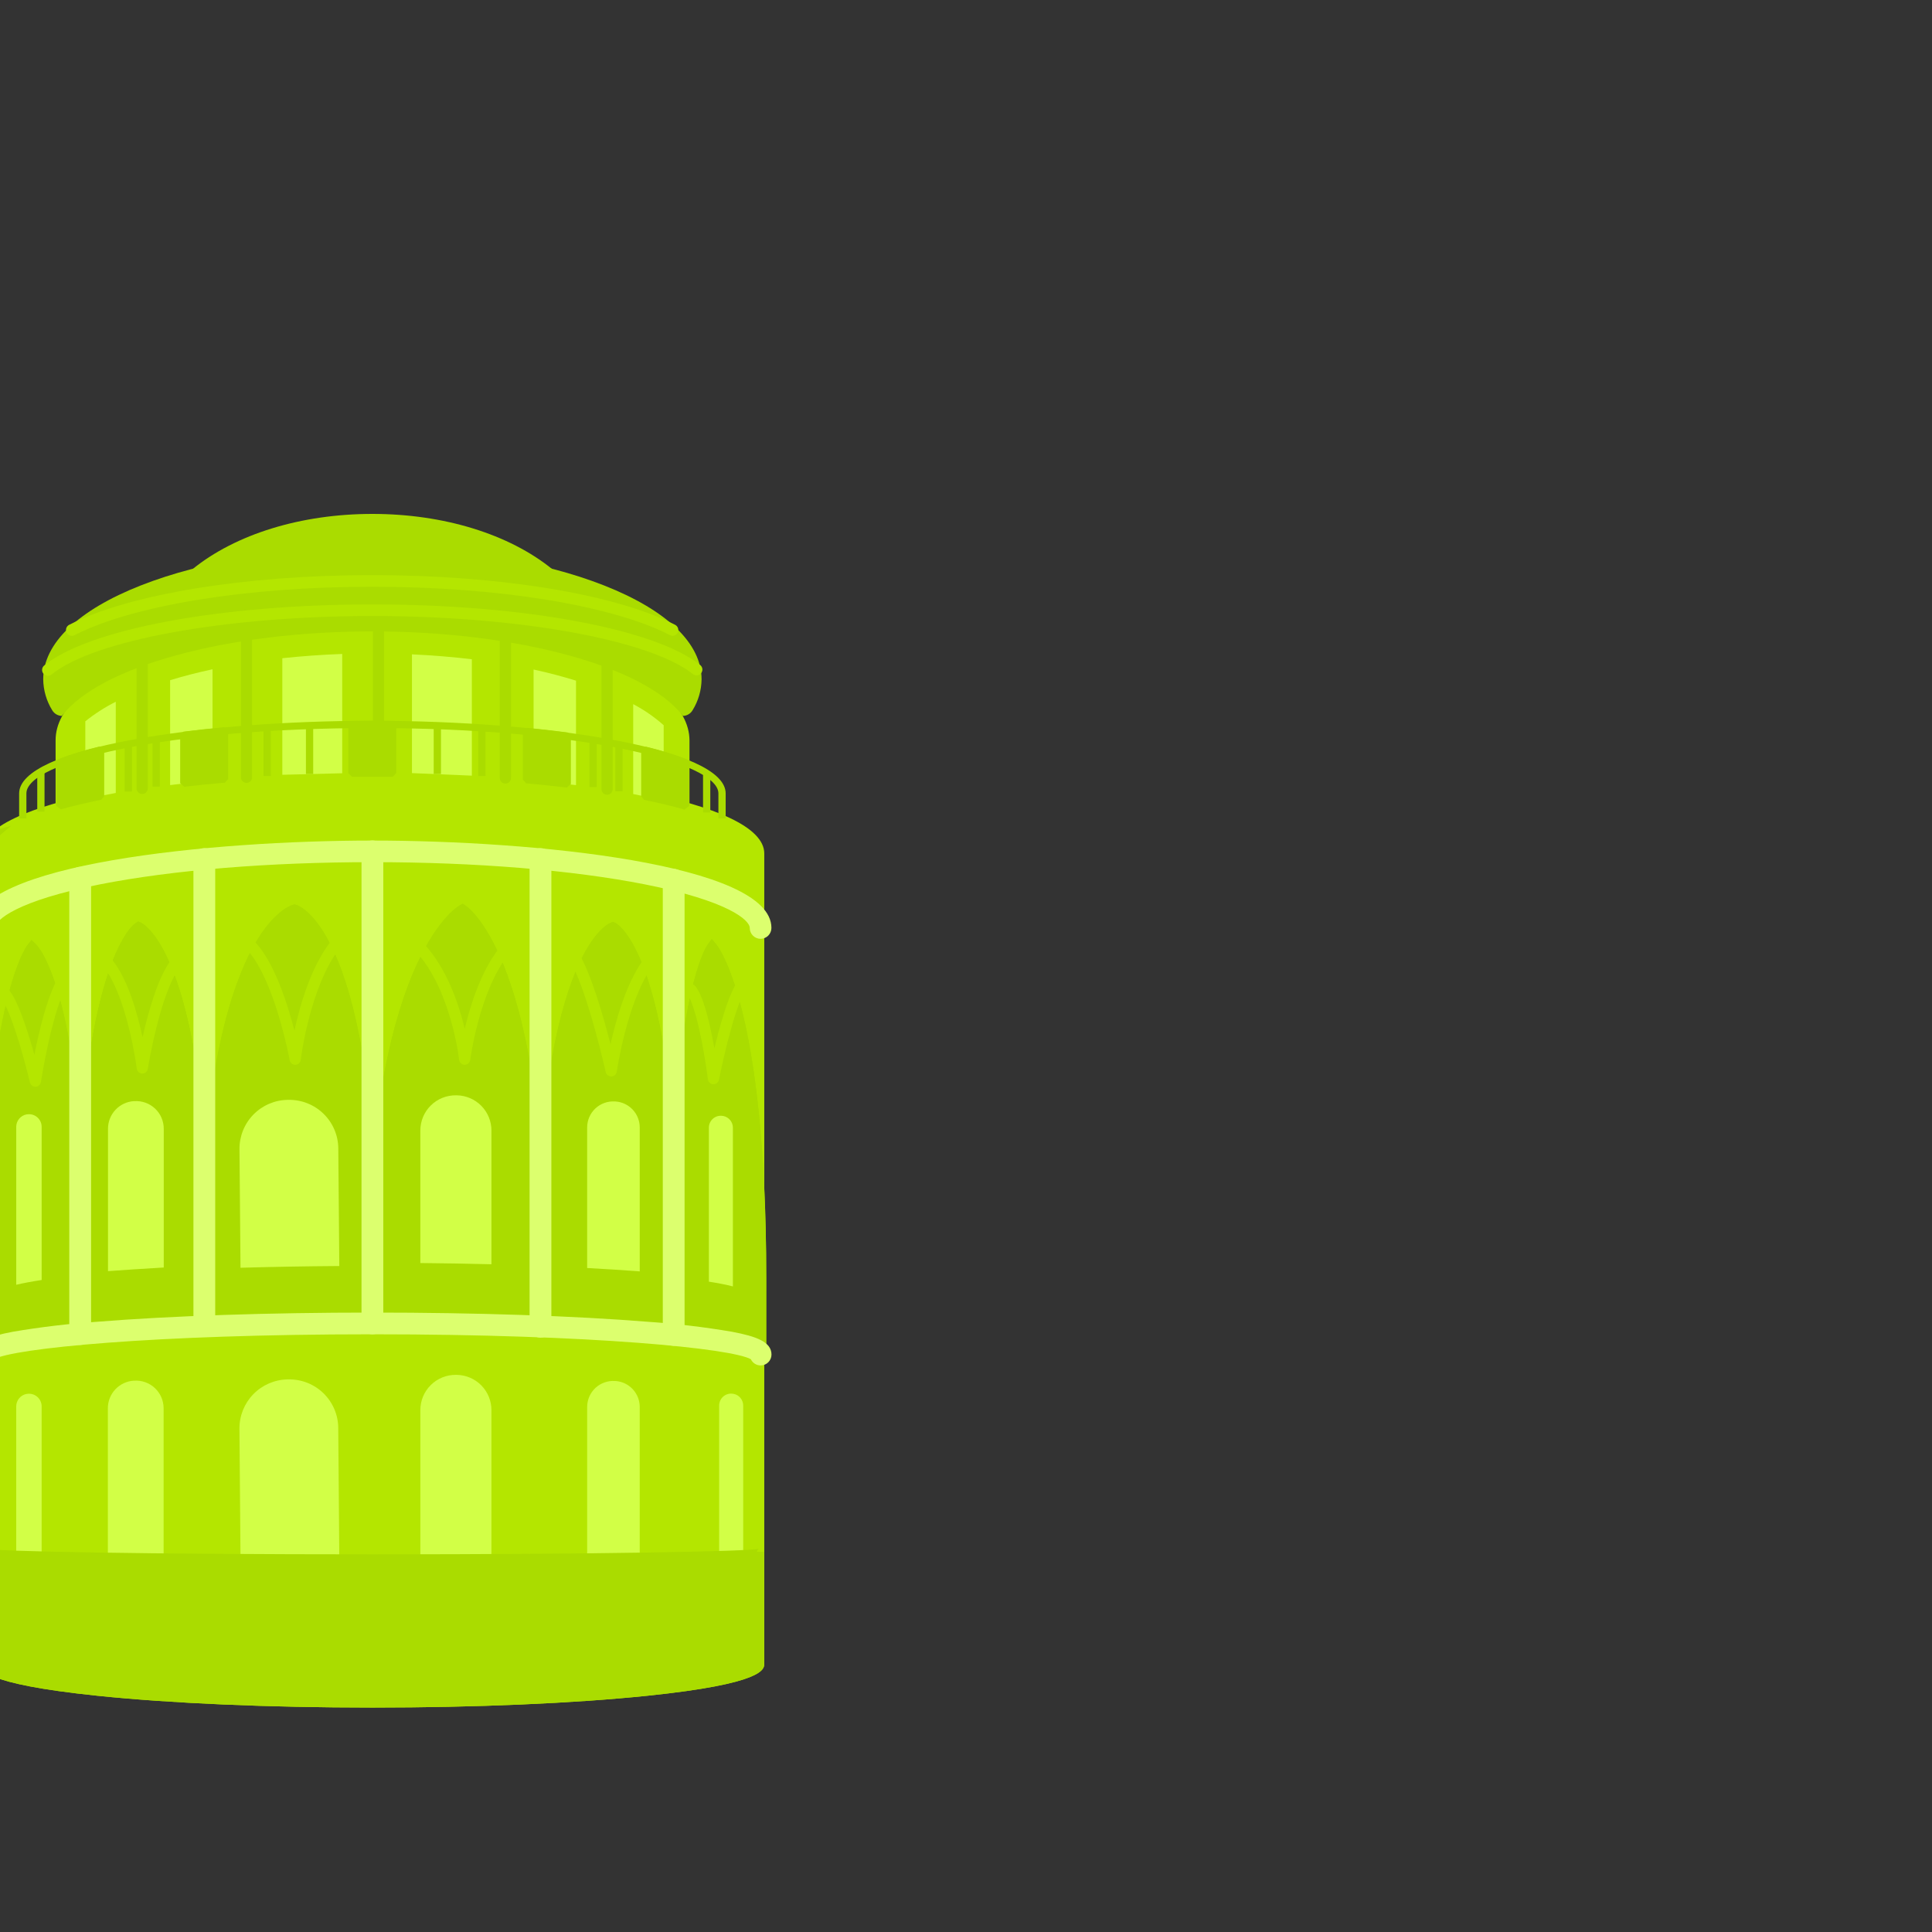 <svg width="2000" height="2000" viewBox="0 0 2000 2000" fill="none" xmlns="http://www.w3.org/2000/svg">
<rect x="0" y="0" width="2000" height="2000" fill="#333333" stroke="none"/>
<g clip-path="url(#clip0_4830_24862)">
<path d="M385.505 796.449C186.246 796.449 -20.156 829.008 -20.156 883.485V1722.25C-20.156 1727.93 -20.155 1742.89 100.904 1755.45C176.961 1763.31 278.018 1767.67 385.505 1767.67C492.993 1767.67 594.052 1763.31 670.072 1755.45C791.169 1742.89 791.168 1727.93 791.168 1722.25V883.485C791.168 829.008 584.915 796.449 385.505 796.449Z" fill="#B4E600"/>
<path d="M385.504 645.465C201.584 645.465 57.553 698.55 57.553 766.336V834.272L62.328 838.032C137.52 816.79 258.354 804.195 385.654 804.195C512.954 804.195 633.6 816.865 708.98 838.032L713.755 834.272V766.336C713.342 698.55 569.386 645.465 385.504 645.465Z" fill="#B4E600"/>
<path d="M292.262 681.372V802.055L354.259 800.476V676.973C332.716 677.725 312 679.304 292.262 681.372Z" fill="#D2FF46"/>
<path d="M488.447 682.459C468.559 680.09 447.843 678.36 426.451 677.383V800.322L488.447 802.953V682.459Z" fill="#D2FF46"/>
<path d="M596.271 704.602C582.586 700.354 567.925 696.481 552.36 693.098V807.578L596.271 812.766V704.602Z" fill="#D2FF46"/>
<path d="M176.098 704.148V812.725L220.009 807.462V692.832C204.469 696.166 189.833 699.938 176.098 704.148Z" fill="#D2FF46"/>
<path d="M687.029 750.736C677.43 742.226 666.838 734.904 655.486 728.93V821.98L687.029 828.635V750.736Z" fill="#D2FF46"/>
<path d="M88.306 746.713V826.868L119.849 820.89V726.449C108.647 732.068 98.073 738.861 88.306 746.713Z" fill="#D2FF46"/>
<path d="M587.695 758.258C574.236 756.491 559.986 754.874 545.361 753.445L541.227 757.205V807.133L544.686 810.892C559.01 812.17 573.146 813.674 586.755 815.291L590.967 811.531V762.017L587.695 758.258Z" fill="#AADC00"/>
<path d="M232.114 752.84C217.489 754.193 203.241 755.735 189.782 757.426L186.51 761.186V810.662L190.683 814.422C204.293 812.88 218.467 811.452 232.791 810.211L236.211 806.452V756.599L232.114 752.84Z" fill="#AADC00"/>
<path d="M103.196 772.77C88.701 776.176 74.446 780.534 60.524 785.815L58.156 789.311V834.088L62.931 837.848C75.525 834.314 89.623 830.968 104.85 827.885L107.859 824.125V776.492L103.196 772.77Z" fill="#AADC00"/>
<path d="M711.085 786.035C697.159 780.711 682.891 776.327 668.377 772.914L663.752 776.674V824.271L666.759 828.03C681.986 831.151 696.084 834.497 708.679 838.068L713.453 834.309V789.57L711.085 786.035Z" fill="#AADC00"/>
<path d="M456.489 751.145H448.97V801.298H456.489V751.145Z" fill="#AADC00"/>
<path d="M502.619 753.703H495.1V803.292H502.619V753.703Z" fill="#AADC00"/>
<path d="M280.31 753.176H272.791V803.329H280.31V753.176Z" fill="#AADC00"/>
<path d="M324.221 751.07H316.702V801.299H324.221V751.07Z" fill="#AADC00"/>
<path d="M136.622 770.207H129.103V819.345H136.622V770.207Z" fill="#AADC00"/>
<path d="M165.423 765.207H157.903V814.307H165.423V765.207Z" fill="#AADC00"/>
<path d="M617.734 766.445H610.215V814.794H617.734V766.445Z" fill="#AADC00"/>
<path d="M644.508 770.699H636.989V819.161H644.508V770.699Z" fill="#AADC00"/>
<path d="M46.09 798.594H38.57V840.137H46.09V798.594Z" fill="#AADC00"/>
<path d="M391.788 755.737C391.024 755.737 390.268 755.586 389.563 755.293C388.858 755 388.217 754.57 387.679 754.028C387.141 753.487 386.716 752.843 386.427 752.137C386.139 751.43 385.993 750.673 385.998 749.91V649.227C385.998 647.692 386.606 646.22 387.692 645.134C388.778 644.048 390.252 643.438 391.788 643.438C393.323 643.438 394.796 644.048 395.881 645.134C396.967 646.22 397.576 647.692 397.576 649.227V749.91C397.581 750.673 397.435 751.43 397.146 752.137C396.857 752.843 396.432 753.487 395.894 754.028C395.356 754.57 394.716 755 394.011 755.293C393.306 755.586 392.551 755.737 391.788 755.737Z" fill="#AADC00"/>
<path d="M523.182 811.19C521.643 811.19 520.167 810.581 519.076 809.497C517.984 808.412 517.365 806.939 517.355 805.4V661.633C517.473 660.173 518.135 658.81 519.211 657.817C520.288 656.824 521.699 656.273 523.164 656.273C524.628 656.273 526.04 656.824 527.116 657.817C528.192 658.81 528.855 660.173 528.972 661.633V805.4C528.972 806.936 528.362 808.408 527.276 809.494C526.19 810.58 524.718 811.19 523.182 811.19Z" fill="#AADC00"/>
<path d="M628.451 822.729C626.915 822.729 625.443 822.119 624.357 821.033C623.271 819.948 622.661 818.475 622.661 816.94V688.774C622.661 687.239 623.271 685.766 624.357 684.681C625.443 683.595 626.915 682.984 628.451 682.984C629.986 682.984 631.459 683.595 632.544 684.681C633.63 685.766 634.241 687.239 634.241 688.774V816.94C634.241 818.475 633.63 819.948 632.544 821.033C631.459 822.119 629.986 822.729 628.451 822.729Z" fill="#AADC00"/>
<path d="M255.2 810.47C253.665 810.47 252.192 809.86 251.106 808.774C250.021 807.689 249.41 806.216 249.41 804.681V659.071C249.41 657.536 250.021 656.062 251.106 654.977C252.192 653.891 253.665 653.281 255.2 653.281C256.736 653.281 258.208 653.891 259.294 654.977C260.38 656.062 260.99 657.536 260.99 659.071V804.681C260.99 806.216 260.38 807.689 259.294 808.774C258.208 809.86 256.736 810.47 255.2 810.47Z" fill="#AADC00"/>
<path d="M147.184 821.905C146.421 821.91 145.662 821.764 144.956 821.475C144.249 821.186 143.606 820.76 143.065 820.222C142.523 819.684 142.093 819.045 141.8 818.34C141.507 817.635 141.356 816.878 141.356 816.115V687.724C141.291 686.922 141.394 686.116 141.657 685.355C141.919 684.595 142.335 683.896 142.881 683.305C143.427 682.714 144.09 682.242 144.827 681.919C145.564 681.596 146.359 681.43 147.164 681.43C147.969 681.43 148.766 681.596 149.503 681.919C150.24 682.242 150.901 682.714 151.447 683.305C151.992 683.896 152.41 684.595 152.673 685.355C152.936 686.116 153.039 686.922 152.974 687.724V816.115C152.974 817.65 152.364 819.123 151.278 820.209C150.192 821.295 148.72 821.905 147.184 821.905Z" fill="#AADC00"/>
<path d="M406.636 746.297C392.65 746.109 378.364 746.109 364.379 746.297L360.619 750.057V800.322L364.379 804.082C378.327 804.082 392.537 804.082 406.485 804.082L410.245 800.322V750.057L406.636 746.297Z" fill="#AADC00"/>
<path d="M751.205 847.244H743.686V821.341C743.686 788.67 599.768 753.668 385.509 753.668C171.249 753.668 27.331 788.67 27.331 821.341V847.244H19.811V821.341C19.811 774.27 205.724 746.148 385.509 746.148C565.293 746.148 751.205 774.27 751.205 821.341V847.244Z" fill="#AADC00"/>
<path d="M-16.398 1401.15C-16.398 1042.33 33.305 981.648 33.305 981.648C33.305 981.648 82.97 1027.52 82.97 1322.83C82.97 1328.85 82.97 1334.98 82.97 1341.18V1379.72L6.612 1391.56L-16.398 1401.15Z" fill="#AADC00"/>
<path d="M-22.221 1409.79V1401.14C-22.221 1044.36 26.654 980.519 28.797 977.962L32.556 973.188L37.068 977.361C39.174 979.316 88.612 1028.38 88.612 1322.83V1384.68L8.043 1397.2L-22.221 1409.79ZM33.834 992.475C22.555 1016.57 -9.927 1109.7 -10.604 1392.46L5.751 1385.84L77.183 1374.75V1322.83C77.145 1089.85 45.789 1013.15 33.834 992.399V992.475Z" fill="#AADC00"/>
<path d="M83.004 1340.99C83.004 998.451 143.459 960.555 143.459 960.555C143.459 960.555 211.47 991.045 211.47 1322.64C211.47 1328.66 211.47 1334.79 211.47 1340.99V1371.33L82.968 1378.85L83.004 1340.99Z" fill="#AADC00"/>
<path d="M77.183 1385.24V1340.99C77.183 999.171 137.826 957.251 140.382 955.634L143.013 953.98L145.833 955.258C148.765 956.574 217.265 991.126 217.265 1322.65V1376.82L77.183 1385.24ZM143.953 968.23C132.674 981.388 88.8 1051.43 88.8 1341.11V1372.95L205.724 1366V1322.76C205.799 1043.04 156.698 980.072 143.953 968.23Z" fill="#AADC00"/>
<path d="M211.506 1340.99C211.506 965.028 305.008 942.207 305.008 942.207C305.008 942.207 385.65 964.427 385.65 1322.64C385.65 1328.66 385.65 1334.79 385.65 1340.99V1369.9H211.431L211.506 1340.99Z" fill="#AADC00"/>
<path d="M391.517 1375.8H205.793V1340.99C205.793 965.029 299.783 937.546 303.543 936.568L305.01 936.23L306.474 936.606C309.933 937.583 391.405 964.127 391.405 1322.64C391.405 1325.61 391.405 1328.62 391.405 1331.63V1375.69L391.517 1375.8ZM217.298 1364.22H379.937V1340.99C379.937 1337.87 379.937 1334.75 379.937 1331.7C379.937 1328.66 379.937 1325.65 379.937 1322.64C379.937 1004.39 315.648 954.577 304.745 948.487C292.902 954.277 217.222 1004.47 217.222 1340.99L217.298 1364.22Z" fill="#AADC00"/>
<path d="M385.276 1340.99C385.276 995.105 478.74 942.207 478.74 942.207C478.74 942.207 559.421 994.842 559.421 1322.64C559.421 1328.66 559.421 1334.79 559.421 1340.99V1367.91L385.425 1363.89L385.276 1340.99Z" fill="#AADC00"/>
<path d="M565.293 1373.96L379.756 1369.68L379.455 1341.1C379.455 995.822 471.979 939.503 475.889 937.285L478.973 935.555L481.943 937.472C485.327 939.69 565.218 995.483 565.218 1322.76C565.218 1325.73 565.218 1328.73 565.218 1331.74C565.218 1334.75 565.218 1337.95 565.218 1341.1L565.293 1373.96ZM391.261 1358.36L553.675 1362.12V1331.86C553.675 1328.81 553.675 1325.8 553.675 1322.79C553.675 1039.96 492.807 963.714 478.483 949.766C462.542 963.301 391.035 1040.75 391.035 1341.1L391.261 1358.36Z" fill="#AADC00"/>
<path d="M559.499 1340.99C559.499 987.586 634.39 960.555 634.39 960.555C634.39 960.555 697.363 991.045 697.363 1322.64C697.363 1328.66 697.363 1334.79 697.363 1340.99V1380.88L559.46 1372.23L559.499 1340.99Z" fill="#AADC00"/>
<path d="M703.234 1387.16L553.676 1377.8V1340.99C553.676 987.59 629.208 956.273 632.404 955.108L634.696 954.242L636.914 955.333C639.621 956.648 703.159 991.238 703.159 1322.65V1331.63C703.159 1334.71 703.159 1337.84 703.159 1340.99L703.234 1387.16ZM565.294 1366.9L691.617 1374.83V1340.99C691.617 1337.87 691.617 1334.75 691.617 1331.71V1322.65C691.617 1039.17 644.959 978.003 634.019 967.551C621.612 976.95 565.331 1036.5 565.331 1340.99L565.294 1366.9Z" fill="#AADC00"/>
<path d="M697.4 1341C697.4 1036.2 737.065 981.465 737.065 981.465C737.065 981.465 787.368 1042.07 787.368 1322.65C787.368 1328.66 787.368 1389.76 787.368 1395.96L697.363 1381.83L697.4 1341Z" fill="#AADC00"/>
<path d="M793.196 1402.83L691.687 1386.89V1340.99C691.687 1037.81 730.786 980.33 732.441 978.037L736.839 971.984L741.614 977.736C743.719 980.292 793.233 1043.15 793.233 1322.64L793.196 1402.83ZM703.228 1376.97L781.617 1389.3V1322.75C781.617 1100.94 750.186 1017.93 737.667 993.677C727.742 1018.45 703.265 1103.57 703.265 1341.1L703.228 1376.97Z" fill="#AADC00"/>
<path d="M211.508 1346.9C210.744 1346.89 209.99 1346.73 209.288 1346.42C208.587 1346.12 207.953 1345.68 207.421 1345.13C206.89 1344.59 206.473 1343.94 206.193 1343.23C205.914 1342.52 205.778 1341.76 205.793 1340.99V1322.65C205.793 1042.93 156.918 979.771 144.061 968.117C132.782 981.275 88.907 1051.32 88.907 1340.99C88.79 1342.45 88.126 1343.82 87.05 1344.81C85.973 1345.8 84.564 1346.35 83.099 1346.35C81.635 1346.35 80.223 1345.8 79.147 1344.81C78.07 1343.82 77.407 1342.45 77.289 1340.99C77.289 999.171 137.932 957.251 140.488 955.634L143.121 953.98L145.94 955.258C148.873 956.574 217.373 991.126 217.373 1322.65V1340.99C217.388 1341.77 217.247 1342.54 216.958 1343.26C216.669 1343.98 216.239 1344.64 215.691 1345.19C215.144 1345.74 214.492 1346.17 213.773 1346.47C213.054 1346.76 212.284 1346.91 211.508 1346.9Z" fill="#AADC00"/>
<path d="M-876.217 1096.09L-879 1096.85V1124.06L-15.456 901.12L-12.636 900.406V883.638C-12.636 877.923 -8.877 872.058 -1.921 866.193L11.538 854.914L-876.217 1096.09Z" fill="#AADC00"/>
<path d="M559.504 1346.89C557.965 1346.89 556.487 1346.29 555.395 1345.2C554.304 1344.12 553.685 1342.64 553.675 1341.1V1331.82C553.675 1328.77 553.675 1325.76 553.675 1322.76C553.675 1039.92 492.807 963.677 478.483 949.728C462.542 963.263 391.036 1040.71 391.036 1341.1C390.918 1342.56 390.254 1343.93 389.178 1344.92C388.101 1345.91 386.692 1346.46 385.227 1346.46C383.763 1346.46 382.351 1345.91 381.275 1344.92C380.199 1343.93 379.536 1342.56 379.419 1341.1C379.419 995.822 471.943 939.503 475.852 937.285L478.935 935.555L481.905 937.472C485.289 939.69 565.18 995.483 565.18 1322.76C565.18 1325.73 565.18 1328.73 565.18 1331.74C565.18 1334.75 565.18 1337.95 565.18 1341.1C565.18 1342.62 564.586 1344.08 563.524 1345.16C562.463 1346.24 561.02 1346.86 559.504 1346.89Z" fill="#AADC00"/>
<path d="M385.731 1346.9C384.195 1346.9 382.723 1346.29 381.637 1345.2C380.551 1344.11 379.941 1342.64 379.941 1341.11C379.941 1337.99 379.941 1334.87 379.941 1331.82C379.941 1328.78 379.941 1325.77 379.941 1322.76C379.941 1004.51 315.652 954.694 304.749 948.603C292.906 954.393 217.226 1004.58 217.226 1341.11C217.226 1342.64 216.615 1344.11 215.53 1345.2C214.444 1346.29 212.971 1346.9 211.436 1346.9C209.9 1346.9 208.428 1346.29 207.342 1345.2C206.256 1344.11 205.646 1342.64 205.646 1341.11C205.646 965.146 299.636 937.663 303.396 936.685L304.863 936.348L306.329 936.723C309.788 937.701 391.258 964.243 391.258 1322.76C391.258 1325.73 391.258 1328.74 391.258 1331.75V1340.99C391.289 1342.5 390.729 1343.97 389.696 1345.07C388.663 1346.17 387.24 1346.83 385.731 1346.9Z" fill="#AADC00"/>
<path d="M697.403 1346.9C695.868 1346.9 694.395 1346.29 693.309 1345.2C692.224 1344.11 691.615 1342.64 691.615 1341.11C691.615 1337.99 691.615 1334.87 691.615 1331.82V1322.76C691.615 1039.28 644.957 978.116 634.017 967.665C621.61 977.064 565.329 1036.62 565.329 1341.11C565.211 1342.57 564.549 1343.93 563.473 1344.92C562.396 1345.91 560.985 1346.47 559.52 1346.47C558.056 1346.47 556.644 1345.91 555.568 1344.92C554.491 1343.93 553.829 1342.57 553.712 1341.11C553.712 987.704 629.242 956.386 632.438 955.22L634.731 954.355L636.95 955.446C639.657 956.762 703.193 991.35 703.193 1322.76V1331.75C703.193 1334.83 703.193 1337.95 703.193 1341.11C703.183 1342.64 702.571 1344.11 701.488 1345.19C700.404 1346.27 698.936 1346.89 697.403 1346.9Z" fill="#AADC00"/>
<path d="M787.406 1408.07C785.871 1408.07 784.397 1407.46 783.311 1406.37C782.225 1405.28 781.616 1403.81 781.616 1402.28V1322.76C781.616 1100.94 750.186 1017.93 737.667 993.683C727.742 1018.46 703.265 1103.58 703.265 1341.11C703.147 1342.57 702.485 1343.93 701.409 1344.92C700.333 1345.92 698.921 1346.47 697.457 1346.47C695.992 1346.47 694.583 1345.92 693.506 1344.92C692.43 1343.93 691.766 1342.57 691.648 1341.11C691.648 1037.93 730.748 980.448 732.402 978.155L736.802 972.102L741.575 977.854C743.681 980.41 793.196 1043.27 793.196 1322.76V1402.28C793.196 1403.04 793.045 1403.79 792.754 1404.49C792.463 1405.19 792.038 1405.83 791.5 1406.37C790.963 1406.91 790.325 1407.33 789.622 1407.62C788.92 1407.92 788.167 1408.07 787.406 1408.07Z" fill="#AADC00"/>
<path d="M735.304 800.32H727.785V841.074H735.304V800.32Z" fill="#AADC00"/>
<path d="M138.99 1429.27H138.426C131.172 1429.73 124.364 1432.93 119.391 1438.24C114.418 1443.54 111.652 1450.53 111.657 1457.8V1611.08C129.44 1611.35 148.765 1611.57 169.368 1611.76V1457.62C169.345 1453.73 168.527 1449.88 166.966 1446.32C165.405 1442.75 163.132 1439.55 160.288 1436.89C157.444 1434.24 154.089 1432.19 150.426 1430.88C146.764 1429.57 142.872 1429.02 138.99 1429.27Z" fill="#D2FF46"/>
<path d="M472.953 1423.25H472.2C467.361 1423.17 462.554 1424.06 458.059 1425.85C453.565 1427.65 449.475 1430.32 446.024 1433.72C442.574 1437.11 439.834 1441.16 437.963 1445.62C436.093 1450.09 435.13 1454.88 435.131 1459.72V1612.74C460.471 1612.74 485.096 1612.74 508.744 1612.51V1459.76C508.746 1450.2 504.999 1441.02 498.306 1434.19C491.614 1427.37 482.51 1423.44 472.953 1423.25Z" fill="#D2FF46"/>
<path d="M637.065 1429.6H636.501C632.825 1429.37 629.138 1429.89 625.67 1431.13C622.203 1432.37 619.027 1434.31 616.339 1436.83C613.651 1439.35 611.509 1442.4 610.043 1445.78C608.577 1449.16 607.819 1452.8 607.816 1456.48V1611.68C627.215 1611.45 645.412 1611.23 662.255 1610.97V1456.41C662.24 1449.58 659.63 1443.01 654.952 1438.03C650.275 1433.05 643.881 1430.04 637.065 1429.6Z" fill="#D2FF46"/>
<path d="M298.657 1427.96H297.642C284.292 1428.19 271.575 1433.69 262.254 1443.25C252.934 1452.81 247.763 1465.66 247.864 1479.01L248.954 1612.44C281.324 1612.63 315.612 1612.74 351.253 1612.78L350.163 1478.19C350.114 1471.5 348.74 1464.88 346.118 1458.73C343.497 1452.57 339.681 1447 334.891 1442.32C330.101 1437.65 324.431 1433.98 318.211 1431.51C311.992 1429.05 305.346 1427.84 298.657 1427.96Z" fill="#D2FF46"/>
<path d="M759.477 1442.91H759.215C757.428 1442.55 755.582 1442.59 753.812 1443.03C752.042 1443.47 750.391 1444.29 748.981 1445.45C747.57 1446.6 746.435 1448.06 745.656 1449.71C744.877 1451.36 744.473 1453.16 744.476 1454.98V1609.35C754.501 1609.05 762.798 1608.72 769.365 1608.37V1455.02C769.369 1452.17 768.386 1449.41 766.583 1447.2C764.781 1444.99 762.27 1443.48 759.477 1442.91Z" fill="#D2FF46"/>
<path d="M27.703 1153.62H27.44C24.45 1154.2 21.754 1155.79 19.813 1158.14C17.872 1160.48 16.806 1163.43 16.8 1166.48V1329.98C23.944 1328.29 32.779 1326.64 43.117 1325.06V1166.44C43.11 1164.53 42.684 1162.64 41.869 1160.91C41.054 1159.19 39.869 1157.66 38.4 1156.43C36.93 1155.21 35.212 1154.33 33.364 1153.84C31.516 1153.36 29.583 1153.28 27.703 1153.62Z" fill="#D2FF46"/>
<path d="M298.7 1138.57H297.685C284.329 1138.79 271.601 1144.28 262.277 1153.85C252.952 1163.41 247.787 1176.27 247.908 1189.63L248.96 1312.38C281.33 1311.44 315.618 1310.84 351.259 1310.58L350.207 1188.76C350.148 1182.08 348.766 1175.47 346.141 1169.32C343.515 1163.17 339.698 1157.61 334.91 1152.94C330.121 1148.27 324.456 1144.6 318.241 1142.14C312.026 1139.67 305.385 1138.46 298.7 1138.57Z" fill="#D2FF46"/>
<path d="M472.953 1133.87H472.2C467.359 1133.79 462.55 1134.67 458.054 1136.46C453.557 1138.26 449.465 1140.93 446.013 1144.33C442.562 1147.72 439.821 1151.77 437.952 1156.24C436.084 1160.71 435.125 1165.5 435.131 1170.34V1307.49C460.471 1307.72 485.096 1308.17 508.744 1308.77V1170.34C508.746 1160.79 504.996 1151.61 498.303 1144.79C491.609 1137.97 482.507 1134.05 472.953 1133.87Z" fill="#D2FF46"/>
<path d="M111.805 1315.88C129.588 1314.56 148.912 1313.36 169.515 1312.12V1168.43C169.518 1164.52 168.719 1160.66 167.169 1157.07C165.619 1153.49 163.352 1150.26 160.505 1147.58C157.658 1144.91 154.293 1142.85 150.618 1141.52C146.943 1140.2 143.035 1139.65 139.137 1139.89H138.574C131.319 1140.35 124.512 1143.56 119.539 1148.86C114.565 1154.16 111.8 1161.16 111.805 1168.43V1315.88Z" fill="#D2FF46"/>
<path d="M27.703 1442.99H27.44C24.45 1443.57 21.754 1445.16 19.813 1447.51C17.872 1449.86 16.806 1452.8 16.8 1455.85V1609.2C23.944 1609.54 32.779 1609.88 43.117 1610.18V1455.81C43.11 1453.9 42.684 1452.01 41.869 1450.29C41.054 1448.56 39.869 1447.03 38.4 1445.81C36.93 1444.58 35.212 1443.7 33.364 1443.21C31.516 1442.73 29.583 1442.65 27.703 1442.99Z" fill="#D2FF46"/>
<path d="M637.065 1140.23H636.501C632.825 1140 629.138 1140.51 625.67 1141.76C622.203 1143 619.027 1144.94 616.339 1147.46C613.651 1149.98 611.509 1153.02 610.043 1156.4C608.577 1159.78 607.819 1163.43 607.816 1167.11V1312.65C627.215 1313.7 645.412 1314.86 662.255 1316.14V1167.15C662.269 1160.3 659.671 1153.7 654.991 1148.7C650.311 1143.7 643.9 1140.67 637.065 1140.23Z" fill="#D2FF46"/>
<path d="M748.836 1155.27H748.573C746.786 1154.91 744.941 1154.95 743.171 1155.38C741.401 1155.82 739.752 1156.65 738.341 1157.8C736.93 1158.96 735.794 1160.42 735.015 1162.06C734.235 1163.71 733.833 1165.51 733.836 1167.34V1326.78C743.724 1328.32 752.07 1329.98 758.686 1331.71V1167.37C758.686 1164.53 757.705 1161.78 755.911 1159.57C754.117 1157.37 751.619 1155.85 748.836 1155.27Z" fill="#D2FF46"/>
<path d="M385.504 1612.81C163.687 1612.81 -16.398 1609.96 -16.398 1606.46V1722.26C-16.398 1745.26 163.537 1763.91 385.504 1763.91C607.471 1763.91 787.408 1745.11 787.408 1722.26V1606.46C787.408 1609.96 607.471 1612.81 385.504 1612.81Z" fill="#AADC00"/>
<path d="M385.505 1767.67C278.018 1767.67 176.961 1763.31 100.904 1755.45C-20.155 1742.9 -20.156 1727.89 -20.156 1722.26V1606.46H-12.636C-12.63 1605.77 -12.829 1605.09 -13.211 1604.51C-13.593 1603.94 -14.139 1603.49 -14.779 1603.23C-5.831 1606.01 149.778 1609.05 385.505 1609.05C621.233 1609.05 776.806 1606.01 785.792 1603.23C785.152 1603.49 784.606 1603.94 784.224 1604.51C783.842 1605.09 783.642 1605.77 783.649 1606.46H791.168V1722.26C791.168 1727.89 791.169 1742.9 670.072 1755.45C594.052 1763.31 492.993 1767.67 385.505 1767.67ZM-12.636 1610.93V1722.26C-12.636 1722.26 -11.358 1736.28 101.694 1747.97C177.487 1755.83 278.394 1760.15 385.505 1760.15C492.617 1760.15 593.525 1755.83 669.319 1747.97C782.333 1736.28 783.649 1722.41 783.649 1722.26V1610.93C772.182 1612.59 743.121 1613.57 669.771 1614.69C593.827 1615.9 492.88 1616.57 385.505 1616.57C278.131 1616.57 177.186 1615.9 101.242 1614.69C27.855 1613.57 -0.982 1612.59 -12.636 1610.93Z" fill="#AADC00"/>
<path d="M-16.394 1406.9C-17.159 1406.9 -17.918 1406.75 -18.625 1406.45C-19.331 1406.16 -19.972 1405.73 -20.514 1405.19C-21.055 1404.65 -21.485 1404.01 -21.778 1403.3C-22.071 1402.59 -22.221 1401.83 -22.221 1401.07C-22.221 1044.28 26.654 980.445 28.797 977.888L32.556 973.113L37.068 977.287C39.174 979.242 88.612 1028.3 88.612 1322.76V1340.99C88.495 1342.45 87.831 1343.81 86.755 1344.81C85.678 1345.8 84.269 1346.35 82.804 1346.35C81.34 1346.35 79.928 1345.8 78.852 1344.81C77.775 1343.81 77.113 1342.45 76.996 1340.99V1322.64C76.996 1089.55 45.641 1013.04 33.685 992.288C22.143 1016.65 -10.755 1111.39 -10.755 1400.96C-10.735 1401.72 -10.864 1402.47 -11.136 1403.18C-11.409 1403.89 -11.819 1404.54 -12.343 1405.1C-12.866 1405.65 -13.494 1406.09 -14.189 1406.4C-14.884 1406.71 -15.634 1406.88 -16.394 1406.9Z" fill="#AADC00"/>
<path d="M211.508 1346.9C210.744 1346.89 209.99 1346.73 209.288 1346.42C208.587 1346.12 207.953 1345.68 207.421 1345.13C206.89 1344.59 206.473 1343.94 206.193 1343.23C205.914 1342.52 205.778 1341.76 205.793 1340.99V1322.65C205.793 1042.93 156.918 979.771 144.061 968.117C132.782 981.275 88.907 1051.32 88.907 1340.99C88.79 1342.45 88.126 1343.82 87.05 1344.81C85.973 1345.8 84.564 1346.35 83.099 1346.35C81.635 1346.35 80.223 1345.8 79.147 1344.81C78.07 1343.82 77.407 1342.45 77.289 1340.99C77.289 999.171 137.932 957.251 140.488 955.634L143.121 953.98L145.94 955.258C148.873 956.574 217.373 991.126 217.373 1322.65V1340.99C217.388 1341.77 217.247 1342.54 216.958 1343.26C216.669 1343.98 216.239 1344.64 215.691 1345.19C215.144 1345.74 214.492 1346.17 213.773 1346.47C213.054 1346.76 212.284 1346.91 211.508 1346.9Z" fill="#AADC00"/>
<path d="M147.259 1111.31C145.864 1111.3 144.522 1110.78 143.479 1109.85C142.436 1108.93 141.762 1107.66 141.581 1106.28C141.581 1105.52 131.73 1031.42 107.217 1001.01C106.739 1000.41 106.381 999.733 106.166 999.002C105.95 998.271 105.881 997.505 105.962 996.748C106.042 995.99 106.27 995.256 106.634 994.587C106.998 993.918 107.49 993.326 108.082 992.848C108.675 992.369 109.356 992.011 110.087 991.796C110.817 991.58 111.583 991.511 112.341 991.591C113.099 991.671 113.832 991.9 114.502 992.264C115.171 992.628 115.763 993.12 116.242 993.712C132.183 1013.49 142.107 1048.38 147.596 1073.79C153.386 1047.81 163.35 1012.1 177.034 993.863C178.003 992.753 179.355 992.051 180.82 991.898C182.285 991.745 183.755 992.152 184.932 993.038C186.109 993.925 186.905 995.224 187.162 996.674C187.42 998.125 187.119 999.619 186.32 1000.86C165.491 1028.56 153.161 1105.6 153.049 1106.39C152.84 1107.77 152.139 1109.03 151.075 1109.93C150.011 1110.84 148.656 1111.33 147.259 1111.31Z" fill="#B4E600"/>
<path d="M36.61 1125C35.31 1125 34.048 1124.56 33.026 1123.76C32.005 1122.95 31.281 1121.83 30.97 1120.57C24.053 1091.17 9.39 1040.98 -0.423 1031.28C-1.515 1030.2 -2.132 1028.72 -2.139 1027.19C-2.146 1025.65 -1.541 1024.17 -0.459 1023.08C0.622 1021.99 2.094 1021.37 3.631 1021.36C5.168 1021.36 6.644 1021.96 7.735 1023.04C17.849 1033.01 28.752 1067.29 35.595 1091.96C40.106 1069.02 47.739 1036.62 57.513 1017.33C57.859 1016.65 58.335 1016.05 58.914 1015.55C59.493 1015.06 60.163 1014.68 60.888 1014.44C61.612 1014.21 62.377 1014.12 63.136 1014.18C63.896 1014.24 64.635 1014.45 65.314 1014.79C65.992 1015.14 66.597 1015.61 67.092 1016.19C67.587 1016.77 67.964 1017.44 68.199 1018.17C68.435 1018.89 68.525 1019.65 68.466 1020.41C68.406 1021.17 68.198 1021.91 67.852 1022.59C52.814 1052.44 42.436 1119.4 42.361 1120.08C42.154 1121.41 41.496 1122.62 40.496 1123.52C39.496 1124.42 38.215 1124.94 36.872 1125H36.61Z" fill="#B4E600"/>
<path d="M480.999 1102.26C479.581 1102.25 478.215 1101.72 477.162 1100.77C476.109 1099.82 475.44 1098.52 475.284 1097.11C475.284 1096.39 466.899 1024.62 430.92 985.487C430.404 984.926 430.003 984.27 429.741 983.555C429.479 982.839 429.361 982.08 429.392 981.319C429.424 980.558 429.604 979.811 429.925 979.119C430.245 978.428 430.699 977.807 431.259 977.291C431.819 976.775 432.475 976.375 433.19 976.112C433.905 975.85 434.665 975.731 435.426 975.763C436.187 975.794 436.934 975.975 437.625 976.295C438.317 976.615 438.938 977.069 439.454 977.63C462.575 1002.82 474.907 1039.21 481.111 1064.97C486.976 1040.11 497.915 1005.49 516.939 981.352C517.912 980.224 519.282 979.513 520.765 979.369C522.247 979.225 523.729 979.658 524.901 980.578C526.072 981.498 526.844 982.834 527.056 984.308C527.268 985.783 526.904 987.282 526.039 988.495C495.962 1026.69 486.9 1096.51 486.825 1097.18C486.65 1098.6 485.958 1099.9 484.883 1100.84C483.808 1101.77 482.425 1102.28 480.999 1102.26Z" fill="#B4E600"/>
<path d="M305.581 1102.26C304.226 1102.26 302.914 1101.78 301.871 1100.92C300.828 1100.05 300.12 1098.85 299.866 1097.52C299.866 1096.66 283.437 1010.18 254.338 981.875C253.374 980.771 252.861 979.344 252.902 977.879C252.944 976.414 253.535 975.019 254.56 973.97C255.584 972.922 256.966 972.299 258.43 972.224C259.893 972.149 261.331 972.628 262.457 973.567C283.098 993.68 297.234 1037.67 304.828 1066.92C310.505 1040.38 321.86 1001.12 342.613 974.205C343.071 973.596 343.646 973.084 344.304 972.699C344.962 972.314 345.689 972.063 346.444 971.961C347.2 971.86 347.968 971.91 348.704 972.108C349.44 972.306 350.13 972.648 350.733 973.115C351.952 974.059 352.748 975.448 352.945 976.977C353.142 978.506 352.726 980.051 351.786 981.274C320.431 1022.03 311.407 1096.39 311.332 1097.14C311.171 1098.52 310.521 1099.8 309.5 1100.73C308.479 1101.67 307.154 1102.21 305.768 1102.26H305.581Z" fill="#B4E600"/>
<path d="M632.696 1114.33C631.384 1114.33 630.111 1113.88 629.087 1113.06C628.062 1112.24 627.346 1111.1 627.056 1109.82C626.868 1108.99 609.086 1029.66 591.153 996.314C590.425 994.958 590.266 993.368 590.711 991.894C591.155 990.421 592.165 989.184 593.521 988.456C594.877 987.728 596.468 987.568 597.942 988.012C599.415 988.457 600.652 989.469 601.38 990.825C613.486 1013.38 625.103 1054.14 632.02 1081.06C637.547 1056.02 648.035 1018.98 664.954 994.922C665.882 993.77 667.215 993.014 668.68 992.808C670.146 992.602 671.635 992.961 672.845 993.813C674.056 994.664 674.896 995.944 675.197 997.393C675.498 998.842 675.237 1000.35 674.466 1001.61C649.014 1037.74 638.562 1108.69 638.449 1109.4C638.256 1110.75 637.596 1111.98 636.586 1112.89C635.576 1113.79 634.279 1114.32 632.922 1114.37L632.696 1114.33Z" fill="#B4E600"/>
<path d="M738.571 1122.41H738.384C737.007 1122.38 735.687 1121.85 734.666 1120.92C733.645 1120 732.99 1118.74 732.819 1117.37C729.06 1087.3 719.885 1038.95 710.862 1028.27C709.865 1027.09 709.377 1025.57 709.504 1024.03C709.631 1022.49 710.363 1021.07 711.539 1020.07C712.716 1019.08 714.241 1018.59 715.778 1018.71C717.315 1018.84 718.739 1019.57 719.736 1020.75C728.383 1030.98 735.263 1061.39 739.549 1085.27C744.926 1062.9 752.971 1033.95 761.167 1019.89C761.94 1018.55 763.209 1017.59 764.697 1017.19C766.185 1016.8 767.768 1017.01 769.099 1017.78C770.43 1018.55 771.399 1019.82 771.794 1021.31C772.189 1022.8 771.978 1024.38 771.205 1025.71C758.009 1048.27 744.399 1117.03 744.249 1117.71C743.996 1119.03 743.289 1120.22 742.253 1121.08C741.217 1121.94 739.916 1122.41 738.571 1122.41Z" fill="#B4E600"/>
<path d="M787.404 1413.51C785.274 1413.5 783.19 1412.89 781.393 1411.75C779.597 1410.6 778.161 1408.97 777.252 1407.05C757.589 1395.99 614.272 1381.26 385.5 1381.26C156.728 1381.26 13.3 1395.99 -6.25 1407.05C-7.368 1409.31 -9.215 1411.14 -11.494 1412.23C-13.774 1413.32 -16.356 1413.62 -18.823 1413.07C-21.29 1412.51 -23.5 1411.15 -25.099 1409.19C-26.698 1407.24 -27.594 1404.8 -27.642 1402.27C-27.642 1389.08 -12.076 1383.47 13.075 1378.66C41.994 1373.74 71.143 1370.27 100.411 1368.29C176.618 1362.16 277.863 1358.77 385.5 1358.77C493.138 1358.77 594.384 1362.16 670.592 1368.29C699.859 1370.27 729.008 1373.74 757.927 1378.66C783.041 1383.44 798.644 1389.08 798.644 1402.27C798.634 1405.25 797.447 1408.1 795.341 1410.21C793.235 1412.32 790.382 1413.5 787.404 1413.51Z" fill="#DCFF6E"/>
<path d="M787.41 971.872C784.418 971.872 781.548 970.684 779.433 968.568C777.318 966.453 776.131 963.584 776.131 960.593C776.131 952.435 753.572 932.546 667.477 915.478C592.285 900.665 492.129 892.506 385.506 892.506C278.884 892.506 178.728 900.665 103.536 915.478C17.591 932.434 -5.153 952.322 -5.153 960.593C-5.153 963.584 -6.342 966.453 -8.458 968.568C-10.573 970.684 -13.441 971.872 -16.432 971.872C-19.423 971.872 -22.293 970.684 -24.408 968.568C-26.524 966.453 -27.711 963.584 -27.711 960.593C-27.711 894.236 219.369 870.137 385.431 870.137C551.493 870.137 798.575 894.236 798.575 960.593C798.575 963.565 797.401 966.416 795.311 968.528C793.22 970.64 790.381 971.842 787.41 971.872Z" fill="#DCFF6E"/>
<path d="M385.505 1381.29C382.514 1381.29 379.646 1380.11 377.53 1377.99C375.415 1375.88 374.226 1373.01 374.226 1370.02V881.267C374.226 878.276 375.415 875.407 377.53 873.292C379.646 871.177 382.514 869.988 385.505 869.988C388.496 869.988 391.366 871.177 393.481 873.292C395.596 875.407 396.784 878.276 396.784 881.267V1370.02C396.784 1373.01 395.596 1375.88 393.481 1377.99C391.366 1380.11 388.496 1381.29 385.505 1381.29Z" fill="#DCFF6E"/>
<path d="M559.498 1384.75C556.506 1384.75 553.636 1383.56 551.521 1381.45C549.406 1379.33 548.219 1376.46 548.219 1373.47V889.236C548.219 886.245 549.406 883.376 551.521 881.26C553.636 879.145 556.506 877.957 559.498 877.957C562.489 877.957 565.357 879.145 567.472 881.26C569.587 883.376 570.776 886.245 570.776 889.236V1373.51C570.766 1376.49 569.573 1379.35 567.459 1381.46C565.345 1383.57 562.482 1384.75 559.498 1384.75Z" fill="#DCFF6E"/>
<path d="M697.398 1393.17C694.407 1393.17 691.539 1391.99 689.423 1389.87C687.308 1387.76 686.119 1384.89 686.119 1381.9V910.705C686.119 907.713 687.308 904.844 689.423 902.729C691.539 900.614 694.407 899.426 697.398 899.426C700.389 899.426 703.259 900.614 705.374 902.729C707.489 904.844 708.677 907.713 708.677 910.705V1381.93C708.667 1384.92 707.476 1387.78 705.361 1389.88C703.247 1391.99 700.383 1393.17 697.398 1393.17Z" fill="#DCFF6E"/>
<path d="M211.515 1381.26C208.523 1381.26 205.654 1380.07 203.538 1377.95C201.423 1375.84 200.236 1372.97 200.236 1369.98V889.236C200.236 886.245 201.423 883.376 203.538 881.26C205.654 879.145 208.523 877.957 211.515 877.957C214.506 877.957 217.374 879.145 219.489 881.26C221.604 883.376 222.793 886.245 222.793 889.236V1370.01C222.784 1373 221.59 1375.86 219.476 1377.97C217.362 1380.07 214.499 1381.26 211.515 1381.26Z" fill="#DCFF6E"/>
<path d="M83.005 1392.27C80.014 1392.27 77.146 1391.08 75.03 1388.97C72.915 1386.85 71.726 1383.98 71.726 1380.99V908.634C71.726 905.643 72.915 902.774 75.03 900.659C77.146 898.544 80.014 897.355 83.005 897.355C85.996 897.355 88.866 898.544 90.981 900.659C93.096 902.774 94.284 905.643 94.284 908.634V1381.14C94.244 1384.11 93.039 1386.94 90.928 1389.02C88.817 1391.1 85.97 1392.27 83.005 1392.27Z" fill="#DCFF6E"/>
<path d="M385.503 532C311.89 532 243.992 552.866 199.215 589.259L202.673 596.064C322.921 567.691 448.122 567.691 568.37 596.064L571.792 589.259C527.015 552.866 459.116 532 385.503 532Z" fill="#AADC00"/>
<path d="M625.14 605.989C561.227 580.837 475.958 566.965 385.502 566.965C295.046 566.965 209.966 580.837 145.902 605.989C80.673 631.592 44.732 666.143 44.732 703.175C44.873 714.542 48.108 725.655 54.093 735.319C55.129 737.048 56.586 738.486 58.328 739.498C60.07 740.511 62.041 741.065 64.055 741.109C103.719 689.603 235.907 653.623 385.502 653.623C535.097 653.623 667.284 689.603 706.948 741.109C708.964 741.069 710.937 740.516 712.679 739.503C714.422 738.49 715.88 737.05 716.913 735.319C722.897 725.655 726.133 714.542 726.273 703.175C726.273 666.106 690.332 631.592 625.14 605.989Z" fill="#AADC00"/>
<path d="M696.423 658.208C695.467 658.207 694.526 657.975 693.679 657.532C633.525 626.59 515.361 607.379 385.391 607.379C255.422 607.379 137.483 626.59 77.103 657.532C75.677 658.255 74.021 658.385 72.499 657.892C70.978 657.398 69.713 656.323 68.982 654.9C68.618 654.2 68.397 653.434 68.33 652.648C68.264 651.861 68.353 651.07 68.595 650.318C68.836 649.567 69.225 648.87 69.737 648.269C70.248 647.669 70.873 647.175 71.576 646.817C133.421 615.049 253.617 595.348 385.241 595.348C516.864 595.348 637.135 615.049 698.905 646.817C699.609 647.175 700.233 647.669 700.745 648.269C701.256 648.87 701.645 649.567 701.886 650.318C702.128 651.07 702.217 651.861 702.151 652.648C702.084 653.434 701.863 654.2 701.499 654.9C701.021 655.851 700.3 656.659 699.408 657.24C698.517 657.821 697.486 658.155 696.423 658.208Z" fill="#B4E600"/>
<path d="M49.546 699.563C48.307 699.555 47.102 699.164 46.094 698.445C45.086 697.726 44.325 696.715 43.914 695.547C43.502 694.379 43.461 693.112 43.796 691.92C44.131 690.728 44.826 689.669 45.786 688.887C92.217 651.065 228.766 625.688 385.579 625.688C541.603 625.688 677.927 650.914 724.847 688.435C725.464 688.929 725.978 689.539 726.359 690.231C726.741 690.924 726.981 691.685 727.068 692.47C727.155 693.256 727.088 694.051 726.868 694.81C726.648 695.569 726.28 696.277 725.787 696.894C725.293 697.511 724.682 698.026 723.989 698.407C723.297 698.788 722.537 699.029 721.752 699.116C720.966 699.204 720.17 699.135 719.411 698.915C718.652 698.695 717.945 698.328 717.327 697.834C673.114 662.456 536.866 637.68 385.617 637.68C233.767 637.68 97.18 662.569 53.456 698.173C52.355 699.08 50.972 699.572 49.546 699.563Z" fill="#B4E600"/>
</g>
<defs>
<clipPath id="clip0_4830_24862">
<rect width="2000" height="2000" rx="120" fill="white"/>
</clipPath>
</defs>
</svg>
